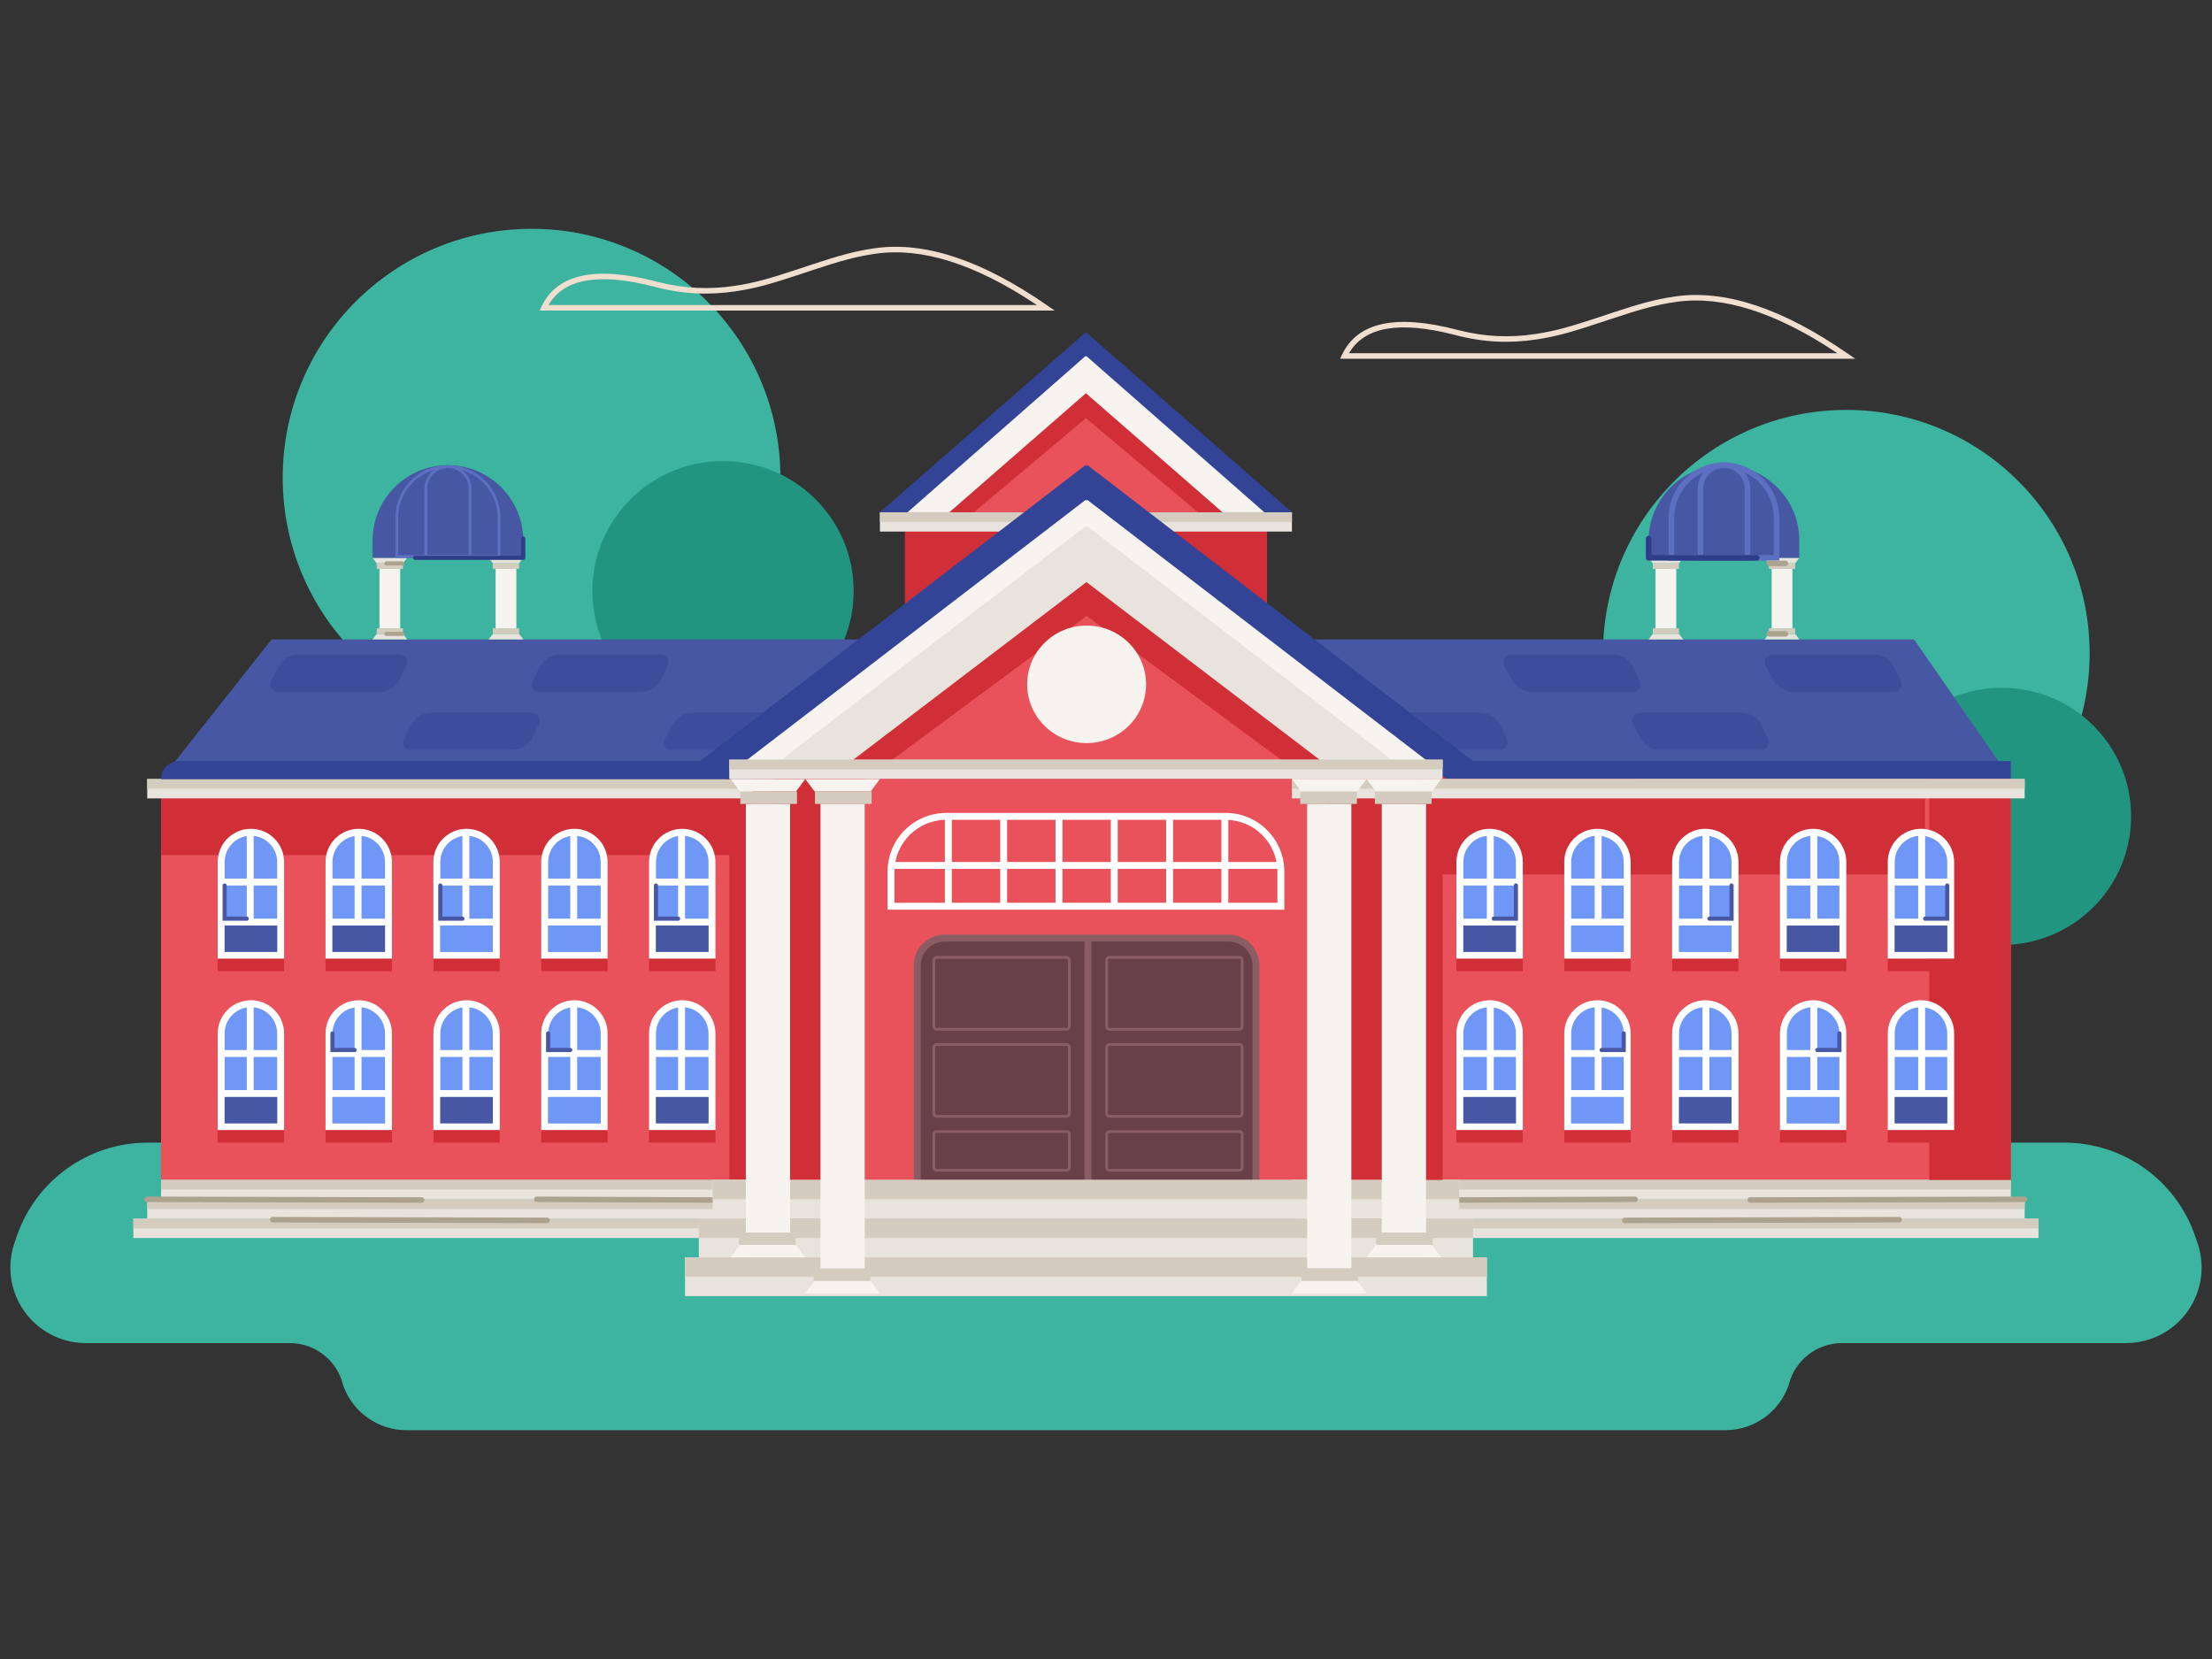 <svg xmlns="http://www.w3.org/2000/svg" width="1600" height="1200" viewBox="0 0 1600 1200" id="school">
  <rect x="0" y="0" width="1600" height="1200" fill="#333333" stroke="none"/>
  <g id="School" fill="none" fill-rule="evenodd" stroke="none" stroke-width="1">
    <g transform="translate(7.5 165.5)">
      <circle id="Shape" cx="376.987" cy="180" r="180" fill="#3CB49F"></circle>
      <circle id="Shape" cx="1327.987" cy="307" r="176" fill="#3CB49F"></circle>
      <path id="Shape" fill="#3CB49F" d="M1485.691,661 C1528.355,661 1566.32,688.068 1580.228,728.401 L1581.987,733.5 C1591.831,762.047 1576.669,793.169 1548.121,803.013 C1542.387,804.991 1536.363,806 1530.297,806 L1324.873,806 C1306.747,806 1290.95,818.274 1286.438,835.782 L1286.304,836.314 C1279.625,855.678 1261.513,868.737 1241.075,868.996 L1240.455,869 L286.519,869 C266.035,869 247.784,856.135 240.875,836.899 L240.669,836.314 C236.348,818.525 220.417,806 202.11,806 L54.676,806 C24.479,806 0,781.521 0,751.324 C0,745.258 1.009,739.234 2.987,733.5 L4.745,728.401 C18.653,688.068 56.618,661 99.282,661 L1485.691,661 Z"></path>
      <ellipse id="Shape" cx="1440.487" cy="425" fill="#229581" rx="93.5" ry="93"></ellipse>
      <ellipse id="Shape" cx="515.487" cy="262" fill="#229581" rx="94.5" ry="94"></ellipse>
      <polygon id="Shape" fill="#E9525B" points="108.987 398 628.987 398 628.987 688 108.987 688"></polygon>
      <polygon id="Shape" fill="#D12F38" points="617.987 398 519.987 398 519.987 734 617.987 734"></polygon>
      <polygon id="Shape" fill="#D12F38" points="108.987 398 528.987 398 528.987 453 108.987 453"></polygon>
      <polygon id="Shape" fill="#E8E4DD" points="108.987 702 628.987 702 628.987 688 108.987 688"></polygon>
      <polygon id="Shape" fill="#E8E4DD" points="98.987 412 628.987 412 628.987 398 98.987 398"></polygon>
      <polygon id="Shape" fill="#D4CCBE" points="108.987 695 628.987 695 628.987 688 108.987 688"></polygon>
      <polygon id="Shape" fill="#D4CCBE" points="98.987 405 628.987 405 628.987 398 98.987 398"></polygon>
      <polygon id="Shape" fill="#E8E4DD" points="98.987 716 628.987 716 628.987 702 98.987 702"></polygon>
      <polygon id="Shape" fill="#D4CCBE" points="98.987 709 628.987 709 628.987 702 98.987 702"></polygon>
      <polygon id="Shape" fill="#E8E4DD" points="88.987 730 628.987 730 628.987 716 88.987 716"></polygon>
      <polygon id="Shape" fill="#D4CCBE" points="88.987 723 628.987 723 628.987 716 88.987 716"></polygon>
      <path id="Shape" fill="#FFF" fill-rule="nonzero" d="M173.987,434 C160.732,434 149.987,444.745 149.987,458 L149.987,528 L197.987,528 L197.987,458 C197.987,444.745 187.242,434 173.987,434 Z"></path>
      <path id="Shape" fill="#6F97F8" fill-rule="nonzero" d="M173.987,439 C184.48,439 192.987,447.507 192.987,458 L192.987,523 L154.987,523 L154.987,458 C154.987,447.507 163.493,439 173.987,439 Z"></path>
      <polygon id="Shape" fill="#FFF" points="175.987 436 175.987 470 194.487 470 194.487 475 175.987 475 175.987 499 194.487 499 194.487 504 153.487 504 153.487 499 170.987 499 170.987 475 153.487 475 153.487 470 170.987 470 170.987 436"></polygon>
      <polygon id="Shape" fill="#4757A4" points="192.987 504 192.987 523 154.987 523 154.987 504"></polygon>
      <path id="Shape" fill="#FFF" fill-rule="nonzero" d="M251.987,434 C238.732,434 227.987,444.745 227.987,458 L227.987,528 L275.987,528 L275.987,458 C275.987,444.745 265.242,434 251.987,434 Z"></path>
      <path id="Shape" fill="#6F97F8" fill-rule="nonzero" d="M251.987,439 C262.48,439 270.987,447.507 270.987,458 L270.987,523 L232.987,523 L232.987,458 C232.987,447.507 241.493,439 251.987,439 Z"></path>
      <polygon id="Shape" fill="#FFF" points="253.987 436 253.987 470 272.487 470 272.487 475 253.987 475 253.987 499 272.487 499 272.487 504 231.487 504 231.487 499 248.987 499 248.987 475 231.487 475 231.487 470 248.987 470 248.987 436"></polygon>
      <polygon id="Shape" fill="#4757A4" points="270.987 504 270.987 523 232.987 523 232.987 504"></polygon>
      <path id="Shape" fill="#FFF" fill-rule="nonzero" d="M329.987,434 C316.732,434 305.987,444.745 305.987,458 L305.987,528 L353.987,528 L353.987,458 C353.987,444.745 343.242,434 329.987,434 Z"></path>
      <path id="Shape" fill="#6F97F8" fill-rule="nonzero" d="M329.987,439 C340.48,439 348.987,447.507 348.987,458 L348.987,523 L310.987,523 L310.987,458 C310.987,447.507 319.493,439 329.987,439 Z"></path>
      <polygon id="Shape" fill="#FFF" points="331.987 436 331.987 470 350.487 470 350.487 475 331.987 475 331.987 499 350.487 499 350.487 504 309.487 504 309.487 499 326.987 499 326.987 475 309.487 475 309.487 470 326.987 470 326.987 436"></polygon>
      <polygon id="Shape" fill="#6F97F8" points="348.987 504 348.987 523 310.987 523 310.987 504"></polygon>
      <path id="Shape" fill="#FFF" fill-rule="nonzero" d="M407.987,434 C394.732,434 383.987,444.745 383.987,458 L383.987,528 L431.987,528 L431.987,458 C431.987,444.745 421.242,434 407.987,434 Z"></path>
      <path id="Shape" fill="#6F97F8" fill-rule="nonzero" d="M407.987,439 C418.48,439 426.987,447.507 426.987,458 L426.987,523 L388.987,523 L388.987,458 C388.987,447.507 397.493,439 407.987,439 Z"></path>
      <polygon id="Shape" fill="#FFF" points="409.987 436 409.987 470 428.487 470 428.487 475 409.987 475 409.987 499 428.487 499 428.487 504 387.487 504 387.487 499 404.987 499 404.987 475 387.487 475 387.487 470 404.987 470 404.987 436"></polygon>
      <polygon id="Shape" fill="#6F97F8" points="426.987 504 426.987 523 388.987 523 388.987 504"></polygon>
      <path id="Shape" fill="#FFF" fill-rule="nonzero" d="M485.987,434 C472.732,434 461.987,444.745 461.987,458 L461.987,528 L509.987,528 L509.987,458 C509.987,444.745 499.242,434 485.987,434 Z"></path>
      <path id="Shape" fill="#6F97F8" fill-rule="nonzero" d="M485.987,439 C496.48,439 504.987,447.507 504.987,458 L504.987,523 L466.987,523 L466.987,458 C466.987,447.507 475.493,439 485.987,439 Z"></path>
      <polygon id="Shape" fill="#FFF" points="487.987 436 487.987 470 506.487 470 506.487 475 487.987 475 487.987 499 506.487 499 506.487 504 465.487 504 465.487 499 482.987 499 482.987 475 465.487 475 465.487 470 482.987 470 482.987 436"></polygon>
      <polygon id="Shape" fill="#4757A4" points="504.987 504 504.987 523 466.987 523 466.987 504"></polygon>
      <path id="Shape" fill="#FFF" fill-rule="nonzero" d="M173.987,558 C160.732,558 149.987,568.745 149.987,582 L149.987,652 L197.987,652 L197.987,582 C197.987,568.745 187.242,558 173.987,558 Z"></path>
      <path id="Shape" fill="#6F97F8" fill-rule="nonzero" d="M173.987,563 C184.48,563 192.987,571.507 192.987,582 L192.987,647 L154.987,647 L154.987,582 C154.987,571.507 163.493,563 173.987,563 Z"></path>
      <polygon id="Shape" fill="#FFF" points="175.987 560 175.987 594 194.487 594 194.487 599 175.987 599 175.987 623 194.487 623 194.487 628 153.487 628 153.487 623 170.987 623 170.987 599 153.487 599 153.487 594 170.987 594 170.987 560"></polygon>
      <polygon id="Shape" fill="#4757A4" points="192.987 628 192.987 647 154.987 647 154.987 628"></polygon>
      <path id="Shape" fill="#FFF" fill-rule="nonzero" d="M251.987,558 C238.732,558 227.987,568.745 227.987,582 L227.987,652 L275.987,652 L275.987,582 C275.987,568.745 265.242,558 251.987,558 Z"></path>
      <path id="Shape" fill="#6F97F8" fill-rule="nonzero" d="M251.987,563 C262.48,563 270.987,571.507 270.987,582 L270.987,647 L232.987,647 L232.987,582 C232.987,571.507 241.493,563 251.987,563 Z"></path>
      <polygon id="Shape" fill="#FFF" points="253.987 560 253.987 594 272.487 594 272.487 599 253.987 599 253.987 623 272.487 623 272.487 628 231.487 628 231.487 623 248.987 623 248.987 599 231.487 599 231.487 594 248.987 594 248.987 560"></polygon>
      <polygon id="Shape" fill="#6F97F8" points="270.987 628 270.987 647 232.987 647 232.987 628"></polygon>
      <path id="Shape" fill="#FFF" fill-rule="nonzero" d="M329.987,558 C316.732,558 305.987,568.745 305.987,582 L305.987,652 L353.987,652 L353.987,582 C353.987,568.745 343.242,558 329.987,558 Z"></path>
      <path id="Shape" fill="#6F97F8" fill-rule="nonzero" d="M329.987,563 C340.48,563 348.987,571.507 348.987,582 L348.987,647 L310.987,647 L310.987,582 C310.987,571.507 319.493,563 329.987,563 Z"></path>
      <polygon id="Shape" fill="#FFF" points="331.987 560 331.987 594 350.487 594 350.487 599 331.987 599 331.987 623 350.487 623 350.487 628 309.487 628 309.487 623 326.987 623 326.987 599 309.487 599 309.487 594 326.987 594 326.987 560"></polygon>
      <polygon id="Shape" fill="#4757A4" points="348.987 628 348.987 647 310.987 647 310.987 628"></polygon>
      <path id="Shape" fill="#FFF" fill-rule="nonzero" d="M407.987,558 C394.732,558 383.987,568.745 383.987,582 L383.987,652 L431.987,652 L431.987,582 C431.987,568.745 421.242,558 407.987,558 Z"></path>
      <path id="Shape" fill="#6F97F8" fill-rule="nonzero" d="M407.987,563 C418.48,563 426.987,571.507 426.987,582 L426.987,647 L388.987,647 L388.987,582 C388.987,571.507 397.493,563 407.987,563 Z"></path>
      <polygon id="Shape" fill="#FFF" points="409.987 560 409.987 594 428.487 594 428.487 599 409.987 599 409.987 623 428.487 623 428.487 628 387.487 628 387.487 623 404.987 623 404.987 599 387.487 599 387.487 594 404.987 594 404.987 560"></polygon>
      <polygon id="Shape" fill="#6F97F8" points="426.987 628 426.987 647 388.987 647 388.987 628"></polygon>
      <path id="Shape" fill="#FFF" fill-rule="nonzero" d="M485.987,558 C472.732,558 461.987,568.745 461.987,582 L461.987,652 L509.987,652 L509.987,582 C509.987,568.745 499.242,558 485.987,558 Z"></path>
      <path id="Shape" fill="#6F97F8" fill-rule="nonzero" d="M485.987,563 C496.48,563 504.987,571.507 504.987,582 L504.987,647 L466.987,647 L466.987,582 C466.987,571.507 475.493,563 485.987,563 Z"></path>
      <polygon id="Shape" fill="#FFF" points="487.987 560 487.987 594 506.487 594 506.487 599 487.987 599 487.987 623 506.487 623 506.487 628 465.487 628 465.487 623 482.987 623 482.987 599 465.487 599 465.487 594 482.987 594 482.987 560"></polygon>
      <polygon id="Shape" fill="#4757A4" points="504.987 628 504.987 647 466.987 647 466.987 628"></polygon>
      <polygon id="Shape" fill="#4757A4" points="108.987 398 628.987 398 698.987 297 188.987 297"></polygon>
      <path id="Shape" fill="#3D4D9C" d="M377.476,350 C378.278,350 379.071,350.175 379.799,350.514 C382.489,351.764 383.694,354.911 382.564,357.625 L382.472,357.833 L378.007,367.438 C375.347,373.162 369.665,376.861 363.376,376.996 L363.019,377 L289.497,377 C288.596,377 287.708,376.779 286.912,376.356 C284.294,374.965 283.258,371.762 284.527,369.112 L284.632,368.904 L290.013,358.775 C292.825,353.481 298.277,350.133 304.25,350.004 L304.609,350 L377.476,350 Z M566.476,350 C567.278,350 568.071,350.175 568.799,350.514 C571.489,351.764 572.694,354.911 571.564,357.625 L571.472,357.833 L567.007,367.438 C564.347,373.162 558.665,376.861 552.376,376.996 L552.019,377 L478.497,377 C477.596,377 476.708,376.779 475.912,376.356 C473.294,374.965 472.258,371.762 473.527,369.112 L473.632,368.904 L479.013,358.775 C481.825,353.481 487.277,350.133 493.25,350.004 L493.609,350 L566.476,350 Z M281.476,308 C282.278,308 283.071,308.175 283.799,308.514 C286.489,309.764 287.694,312.911 286.564,315.625 L286.472,315.833 L282.007,325.438 C279.347,331.162 273.665,334.861 267.376,334.996 L267.019,335 L193.497,335 C192.596,335 191.708,334.779 190.912,334.356 C188.294,332.965 187.258,329.762 188.527,327.112 L188.632,326.904 L194.013,316.775 C196.825,311.481 202.277,308.133 208.25,308.004 L208.609,308 L281.476,308 Z M470.476,308 C471.278,308 472.071,308.175 472.799,308.514 C475.489,309.764 476.694,312.911 475.564,315.625 L475.472,315.833 L471.007,325.438 C468.347,331.162 462.665,334.861 456.376,334.996 L456.019,335 L382.497,335 C381.596,335 380.708,334.779 379.912,334.356 C377.294,332.965 376.258,329.762 377.527,327.112 L377.632,326.904 L383.013,316.775 C385.825,311.481 391.277,308.133 397.25,308.004 L397.609,308 L470.476,308 Z"></path>
      <polygon id="Shape" fill="#4757A4" points="856.987 297 1376.987 297 1446.987 398 936.987 398"></polygon>
      <path id="Shape" fill="#3D4D9C" d="M1173.476,335 C1174.278,335 1175.071,334.825 1175.799,334.486 C1178.489,333.236 1179.694,330.089 1178.564,327.375 L1178.472,327.167 L1174.007,317.562 C1171.347,311.838 1165.665,308.139 1159.376,308.004 L1159.019,308 L1085.497,308 C1084.596,308 1083.708,308.221 1082.912,308.644 C1080.294,310.035 1079.258,313.238 1080.527,315.888 L1080.632,316.096 L1086.013,326.225 C1088.825,331.519 1094.277,334.867 1100.25,334.996 L1100.609,335 L1173.476,335 Z M1362.476,335 C1363.278,335 1364.071,334.825 1364.799,334.486 C1367.489,333.236 1368.694,330.089 1367.564,327.375 L1367.472,327.167 L1363.007,317.562 C1360.347,311.838 1354.665,308.139 1348.376,308.004 L1348.019,308 L1274.497,308 C1273.596,308 1272.708,308.221 1271.912,308.644 C1269.294,310.035 1268.258,313.238 1269.527,315.888 L1269.632,316.096 L1275.013,326.225 C1277.825,331.519 1283.277,334.867 1289.25,334.996 L1289.609,335 L1362.476,335 Z M1077.476,377 C1078.278,377 1079.071,376.825 1079.799,376.486 C1082.489,375.236 1083.694,372.089 1082.564,369.375 L1082.472,369.167 L1078.007,359.562 C1075.347,353.838 1069.665,350.139 1063.376,350.004 L1063.019,350 L989.497,350 C988.596,350 987.708,350.221 986.912,350.644 C984.294,352.035 983.258,355.238 984.527,357.888 L984.632,358.096 L990.013,368.225 C992.825,373.519 998.277,376.867 1004.25,376.996 L1004.609,377 L1077.476,377 Z M1266.476,377 C1267.278,377 1268.071,376.825 1268.799,376.486 C1271.489,375.236 1272.694,372.089 1271.564,369.375 L1271.472,369.167 L1267.007,359.562 C1264.347,353.838 1258.665,350.139 1252.376,350.004 L1252.019,350 L1178.497,350 C1177.596,350 1176.708,350.221 1175.912,350.644 C1173.294,352.035 1172.258,355.238 1173.527,357.888 L1173.632,358.096 L1179.013,368.225 C1181.825,373.519 1187.277,376.867 1193.25,376.996 L1193.609,377 L1266.476,377 Z"></path>
      <polygon id="Shape" fill="#D12F38" points="646.987 297 646.987 205 908.987 205 908.987 297"></polygon>
      <polygon id="Shape" fill="#E8E4DD" points="628.987 219 926.987 219 926.987 205 628.987 205"></polygon>
      <polygon id="Shape" fill="#D4CCBE" points="628.987 212 926.987 212 926.987 205 628.987 205"></polygon>
      <polygon id="Shape" fill="#334395" points="663.926 205 628.987 205 777.691 75 777.987 75.585 778.283 75 926.987 205 892.047 205 777.987 105.991"></polygon>
      <polygon id="Shape" fill="#D12F38" points="656.987 205 777.987 98 898.987 205"></polygon>
      <polygon id="Shape" fill="#E9525B" points="696.987 205 777.987 137 858.987 205"></polygon>
      <polygon id="Shape" fill="#F7F4EF" points="679.237 205 648.987 205 777.73 92 777.987 92.508 778.243 92 906.987 205 876.737 205 777.987 118.938"></polygon>
      <polygon id="Shape" fill="#334395" points="552.539 396.856 483.363 396.856 777.777 170.856 778.363 171.873 778.95 170.856 1073.363 396.856 1004.188 396.856 778.364 224.733"></polygon>
      <path id="Shape" fill="#334395" d="M939.987,385 L1446.987,385 L1446.987,398 L926.987,398 C926.987,390.82 932.807,385 939.987,385 Z"></path>
      <polygon id="Shape" fill="#D12F38" points="516.987 398 777.987 212 1038.987 398"></polygon>
      <polygon id="Shape" fill="#E9525B" points="618.987 398 778.487 280 937.987 398"></polygon>
      <polygon id="Shape" fill="#F7F4EF" points="582.871 391.713 522.987 391.713 777.856 196 778.363 196.88 778.871 196 1033.74 391.713 973.856 391.713 778.364 242.656"></polygon>
      <polygon id="Shape" fill="#E8E4DD" points="608.421 385 556.363 385 777.922 215 778.363 215.764 778.805 215 1000.363 385 948.306 385 778.364 255.526"></polygon>
      <path id="Shape" fill="#334395" d="M121.987,385 L628.987,385 L628.987,398 L108.987,398 C108.987,390.82 114.807,385 121.987,385 Z"></path>
      <polygon id="Shape" fill="#E8E4DD" points="519.987 398 519.987 384 1035.987 384 1035.987 398"></polygon>
      <polygon id="Shape" fill="#E8E4DD" points="261.987 238 286.987 238 283.987 242 264.987 242"></polygon>
      <polygon id="Shape" fill="#E8E4DD" points="345.987 238 370.987 238 367.987 242 348.987 242"></polygon>
      <polygon id="Shape" fill="#E8E4DD" points="286.987 297 261.987 297 264.987 293 283.987 293"></polygon>
      <polygon id="Shape" fill="#D4CCBE" points="283.987 293 264.987 293 264.987 289 283.987 289"></polygon>
      <polygon id="Shape" fill="#E8E4DD" points="370.987 297 345.987 297 348.987 293 367.987 293"></polygon>
      <polygon id="Shape" fill="#D4CCBE" points="367.987 293 348.987 293 348.987 289 367.987 289"></polygon>
      <polygon id="Shape" fill="#D4CCBE" points="264.987 242 283.987 242 283.987 246 264.987 246"></polygon>
      <polygon id="Shape" fill="#D4CCBE" points="348.987 242 367.987 242 367.987 246 348.987 246"></polygon>
      <polygon id="Shape" fill="#F7F4EF" points="266.987 246 281.987 246 281.987 289 266.987 289"></polygon>
      <polygon id="Shape" fill="#F7F4EF" points="350.987 246 365.987 246 365.987 289 350.987 289"></polygon>
      <path id="Shape" fill="#4757A4" d="M316.487,171 C346.586,171 370.987,195.4 370.987,225.5 L370.987,238 L261.987,238 L261.987,225.5 C261.987,195.4 286.387,171 316.487,171 Z"></path>
      <path id="Shape" fill="#5D6FC1" fill-rule="nonzero" d="M316.487,171 C337.474,171 354.487,188.013 354.487,209 L354.487,238 L278.487,238 L278.487,209 C278.487,188.013 295.5,171 316.487,171 Z M316.487,173 C296.803,173 280.81,188.797 280.492,208.405 L280.487,209 L280.487,236 L352.487,236 L352.487,209 C352.487,189.317 336.69,173.323 317.082,173.005 L316.487,173 Z"></path>
      <path id="Shape" fill="#5D6FC1" fill-rule="nonzero" d="M316.487,171 C325.876,171 333.487,178.611 333.487,188 L333.487,238 L299.487,238 L299.487,188 C299.487,178.611 307.098,171 316.487,171 Z M316.487,173 C308.307,173 301.657,179.547 301.49,187.686 L301.487,188 L301.487,236 L331.487,236 L331.487,188 C331.487,179.821 324.94,173.17 316.801,173.003 L316.487,173 Z"></path>
      <path id="Shape" fill="#D12F38" d="M197.987 528 197.987 537 149.987 537 149.987 528 197.987 528ZM275.987 528 275.987 537 227.987 537 227.987 528 275.987 528ZM353.987 528 353.987 537 305.987 537 305.987 528 353.987 528ZM431.987 528 431.987 537 383.987 537 383.987 528 431.987 528ZM509.987 528 509.987 537 461.987 537 461.987 528 509.987 528ZM197.987 652 197.987 661 149.987 661 149.987 652 197.987 652ZM275.987 652 275.987 661 227.987 661 227.987 652 275.987 652ZM353.987 652 353.987 661 305.987 661 305.987 652 353.987 652ZM431.987 652 431.987 661 383.987 661 383.987 652 431.987 652ZM509.987 652 509.987 661 461.987 661 461.987 652 509.987 652Z"></path>
      <polygon id="Shape" fill="#E9525B" points="536.987 770 536.987 398 1018.987 398 1018.987 770"></polygon>
      <path id="Shape" fill="#694047" fill-rule="nonzero" d="M883.903,513 L884.243,513.003 C894.074,513.184 901.987,521.196 901.987,531.053 L901.987,709 L653.987,709 L653.987,531.053 C653.987,521.082 662.083,513 672.07,513 L883.903,513 Z"></path>
      <path id="Shape" fill="#8A5D65" fill-rule="nonzero" d="M880.987,510.5 C893.289,510.5 903.285,520.373 903.484,532.628 L903.487,533 L903.487,690.5 L898.487,690.5 L898.487,533 C898.487,523.555 891.004,515.857 881.643,515.512 L881.316,515.503 L880.987,515.5 L675.987,515.5 C666.432,515.5 658.665,523.158 658.49,532.671 L658.487,533 L658.487,690.5 L653.487,690.5 L653.487,533 C653.487,520.698 663.36,510.702 675.615,510.503 L675.987,510.5 L880.987,510.5 Z"></path>
      <polygon id="Shape" fill="#8A5D65" points="776.987 511 781.987 511 781.987 692 776.987 692"></polygon>
      <polygon id="Shape" fill="#D12F38" points="617.987 398 551.987 398 551.987 734 617.987 734"></polygon>
      <polygon id="Shape" fill="#D4CCBE" points="519.987 391 519.987 384 1035.987 384 1035.987 391"></polygon>
      <path id="Shape" fill="#ADA28F" fill-rule="nonzero" d="M283.581 291.5C284.41 291.5 285.081 292.172 285.081 293 285.081 293.78 284.487 294.42 283.726 294.493L283.581 294.5 271.987 294.5C271.158 294.5 270.487 293.828 270.487 293 270.487 292.22 271.082 291.58 271.842 291.507L271.987 291.5 283.581 291.5ZM283.581 240.5C284.41 240.5 285.081 241.172 285.081 242 285.081 242.78 284.487 243.42 283.726 243.493L283.581 243.5 271.987 243.5C271.158 243.5 270.487 242.828 270.487 242 270.487 241.22 271.082 240.58 271.842 240.507L271.987 240.5 283.581 240.5Z"></path>
      <path id="Shape" fill="#2E3D89" fill-rule="nonzero" d="M370.987,222.537 C371.766,222.537 372.407,223.132 372.48,223.893 L372.487,224.037 L372.487,238 C372.487,238.78 371.892,239.42 371.131,239.493 L370.987,239.5 L292.737,239.5 C291.909,239.5 291.237,238.828 291.237,238 C291.237,237.22 291.832,236.58 292.593,236.507 L292.737,236.5 L369.487,236.499 L369.487,224.037 C369.487,223.257 370.082,222.617 370.842,222.544 L370.987,222.537 Z"></path>
      <path id="Shape" fill="#4757A4" fill-rule="nonzero" d="M154.987 473.5C155.766 473.5 156.407 474.095 156.48 474.856L156.487 475 156.487 497.5 170.987 497.5C171.766 497.5 172.407 498.095 172.48 498.856L172.487 499C172.487 499.78 171.892 500.42 171.131 500.493L170.987 500.5 153.487 500.5 153.487 475C153.487 474.172 154.158 473.5 154.987 473.5ZM310.987 473.5C311.766 473.5 312.407 474.095 312.48 474.856L312.487 475 312.487 497.5 326.987 497.5C327.766 497.5 328.407 498.095 328.48 498.856L328.487 499C328.487 499.78 327.892 500.42 327.131 500.493L326.987 500.5 309.487 500.5 309.487 475C309.487 474.172 310.158 473.5 310.987 473.5ZM232.987 580.5C233.766 580.5 234.407 581.095 234.48 581.856L234.487 582 234.487 592.5 248.987 592.5C249.766 592.5 250.407 593.095 250.48 593.856L250.487 594C250.487 594.78 249.892 595.42 249.131 595.493L248.987 595.5 231.487 595.5 231.487 582C231.487 581.172 232.158 580.5 232.987 580.5ZM388.987 580.5C389.766 580.5 390.407 581.095 390.48 581.856L390.487 582 390.487 592.5 404.987 592.5C405.766 592.5 406.407 593.095 406.48 593.856L406.487 594C406.487 594.78 405.892 595.42 405.131 595.493L404.987 595.5 387.487 595.5 387.487 582C387.487 581.172 388.158 580.5 388.987 580.5ZM466.987 473.5C467.766 473.5 468.407 474.095 468.48 474.856L468.487 475 468.487 497.5 482.987 497.5C483.766 497.5 484.407 498.095 484.48 498.856L484.487 499C484.487 499.78 483.892 500.42 483.131 500.493L482.987 500.5 465.487 500.5 465.487 475C465.487 474.172 466.158 473.5 466.987 473.5Z"></path>
      <path id="Shape" fill="#ADA28F" fill-rule="nonzero" d="M98.992 700 297.492 700.5C298.596 700.503 299.49 701.4 299.487 702.505 299.484 703.559 298.666 704.421 297.631 704.495L297.482 704.5 98.982 704C97.877 703.997 96.984 703.1 96.987 701.995 96.989 700.941 97.808 700.079 98.843 700.005L98.992 700ZM189.742 714.75 388.242 715.25C389.346 715.253 390.24 716.15 390.237 717.255 390.234 718.309 389.416 719.171 388.381 719.245L388.232 719.25 189.732 718.75C188.627 718.747 187.734 717.85 187.737 716.745 187.739 715.691 188.558 714.829 189.593 714.755L189.742 714.75ZM380.745 700 509.245 700.5C510.349 700.504 511.241 701.403 511.237 702.508 511.233 703.562 510.413 704.423 509.378 704.495L509.229 704.5 380.729 704C379.624 703.996 378.733 703.097 378.737 701.992 378.741 700.938 379.56 700.077 380.595 700.005L380.745 700Z"></path>
      <polygon id="Shape" fill="#E9525B" points="1446.987 398 926.987 398 926.987 688 1446.987 688"></polygon>
      <polygon id="Shape" fill="#E8E4DD" points="1446.987 702 926.987 702 926.987 688 1446.987 688"></polygon>
      <polygon id="Shape" fill="#D4CCBE" points="1446.987 695 926.987 695 926.987 688 1446.987 688"></polygon>
      <polygon id="Shape" fill="#E8E4DD" points="1456.987 716 926.987 716 926.987 702 1456.987 702"></polygon>
      <polygon id="Shape" fill="#D4CCBE" points="1456.987 709 926.987 709 926.987 702 1456.987 702"></polygon>
      <polygon id="Shape" fill="#E8E4DD" points="1466.987 730 926.987 730 926.987 716 1466.987 716"></polygon>
      <polygon id="Shape" fill="#D4CCBE" points="1466.987 723 926.987 723 926.987 716 1466.987 716"></polygon>
      <path id="Path" fill="#ADA28F" fill-rule="nonzero" d="M1456.982 700 1258.482 700.5C1257.377 700.503 1256.484 701.4 1256.487 702.505 1256.489 703.559 1257.308 704.421 1258.343 704.495L1258.492 704.5 1456.992 704C1458.096 703.997 1458.99 703.1 1458.987 701.995 1458.984 700.941 1458.166 700.079 1457.131 700.005L1456.982 700ZM1366.232 714.75 1167.732 715.25C1166.627 715.253 1165.734 716.15 1165.737 717.255 1165.739 718.309 1166.558 719.171 1167.593 719.245L1167.742 719.25 1366.242 718.75C1367.346 718.747 1368.24 717.85 1368.237 716.745 1368.234 715.691 1367.416 714.829 1366.381 714.755L1366.232 714.75ZM1175.229 700 1046.729 700.5C1045.624 700.504 1044.733 701.403 1044.737 702.508 1044.741 703.562 1045.56 704.423 1046.595 704.495L1046.745 704.5 1175.245 704C1176.349 703.996 1177.241 703.097 1177.237 701.992 1177.233 700.938 1176.413 700.077 1175.378 700.005L1175.229 700Z"></path>
      <polygon id="Shape" fill="#D12F38" points="952.987 403 1018.987 403 1018.987 739 952.987 739"></polygon>
      <polygon id="Shape" fill="#E8E4DD" points="507.987 716 507.987 688 1047.987 688 1047.987 716"></polygon>
      <polygon id="Shape" fill="#D4CCBE" points="507.987 702 507.987 688 1047.987 688 1047.987 702"></polygon>
      <polygon id="Shape" fill="#E8E4DD" points="497.987 744 497.987 716 1057.987 716 1057.987 744"></polygon>
      <polygon id="Shape" fill="#D4CCBE" points="497.987 730 497.987 716 1057.987 716 1057.987 730"></polygon>
      <polygon id="Shape" fill="#E8E4DD" points="487.987 772 487.987 744 1067.987 744 1067.987 772"></polygon>
      <polygon id="Shape" fill="#D4CCBE" points="487.987 758 487.987 744 1067.987 744 1067.987 758"></polygon>
      <polygon id="Shape" fill="#D12F38" points="1384.987 412 964.987 412 964.987 467 1384.987 467"></polygon>
      <polygon id="Shape" fill="#D12F38" points="1018.987 398 1035.987 398 1035.987 688 1018.987 688"></polygon>
      <polygon id="Shape" fill="#D12F38" points="1446.987 398 1387.987 398 1387.987 688 1446.987 688"></polygon>
      <polygon id="Shape" fill="#E8E4DD" points="1456.987 412 926.987 412 926.987 398 1456.987 398"></polygon>
      <polygon id="Shape" fill="#D4CCBE" points="1456.987 405 926.987 405 926.987 398 1456.987 398"></polygon>
      <path id="Shape" fill="#FFF" fill-rule="nonzero" d="M1381.987,434 C1395.242,434 1405.987,444.745 1405.987,458 L1405.987,528 L1357.987,528 L1357.987,458 C1357.987,444.745 1368.732,434 1381.987,434 Z"></path>
      <path id="Shape" fill="#6F97F8" fill-rule="nonzero" d="M1381.987,439 C1371.493,439 1362.987,447.507 1362.987,458 L1362.987,523 L1400.987,523 L1400.987,458 C1400.987,447.507 1392.48,439 1381.987,439 Z"></path>
      <polygon id="Shape" fill="#FFF" points="1379.987 436 1379.987 470 1361.487 470 1361.487 475 1379.987 475 1379.987 499 1361.487 499 1361.487 504 1402.487 504 1402.487 499 1384.987 499 1384.987 475 1402.487 475 1402.487 470 1384.987 470 1384.987 436"></polygon>
      <polygon id="Shape" fill="#4757A4" points="1362.987 504 1362.987 523 1400.987 523 1400.987 504"></polygon>
      <path id="Shape" fill="#FFF" fill-rule="nonzero" d="M1303.987,434 C1317.242,434 1327.987,444.745 1327.987,458 L1327.987,528 L1279.987,528 L1279.987,458 C1279.987,444.745 1290.732,434 1303.987,434 Z"></path>
      <path id="Shape" fill="#6F97F8" fill-rule="nonzero" d="M1303.987,439 C1293.493,439 1284.987,447.507 1284.987,458 L1284.987,523 L1322.987,523 L1322.987,458 C1322.987,447.507 1314.48,439 1303.987,439 Z"></path>
      <polygon id="Shape" fill="#FFF" points="1301.987 436 1301.987 470 1283.487 470 1283.487 475 1301.987 475 1301.987 499 1283.487 499 1283.487 504 1324.487 504 1324.487 499 1306.987 499 1306.987 475 1324.487 475 1324.487 470 1306.987 470 1306.987 436"></polygon>
      <polygon id="Shape" fill="#4757A4" points="1284.987 504 1284.987 523 1322.987 523 1322.987 504"></polygon>
      <path id="Shape" fill="#FFF" fill-rule="nonzero" d="M1225.987,434 C1239.242,434 1249.987,444.745 1249.987,458 L1249.987,528 L1201.987,528 L1201.987,458 C1201.987,444.745 1212.732,434 1225.987,434 Z"></path>
      <path id="Shape" fill="#6F97F8" fill-rule="nonzero" d="M1225.987,439 C1215.493,439 1206.987,447.507 1206.987,458 L1206.987,523 L1244.987,523 L1244.987,458 C1244.987,447.507 1236.48,439 1225.987,439 Z"></path>
      <polygon id="Shape" fill="#FFF" points="1223.987 436 1223.987 470 1205.487 470 1205.487 475 1223.987 475 1223.987 499 1205.487 499 1205.487 504 1246.487 504 1246.487 499 1228.987 499 1228.987 475 1246.487 475 1246.487 470 1228.987 470 1228.987 436"></polygon>
      <polygon id="Shape" fill="#6F97F8" points="1206.987 504 1206.987 523 1244.987 523 1244.987 504"></polygon>
      <path id="Shape" fill="#FFF" fill-rule="nonzero" d="M1147.987,434 C1161.242,434 1171.987,444.745 1171.987,458 L1171.987,528 L1123.987,528 L1123.987,458 C1123.987,444.745 1134.732,434 1147.987,434 Z"></path>
      <path id="Shape" fill="#6F97F8" fill-rule="nonzero" d="M1147.987,439 C1137.493,439 1128.987,447.507 1128.987,458 L1128.987,523 L1166.987,523 L1166.987,458 C1166.987,447.507 1158.48,439 1147.987,439 Z"></path>
      <polygon id="Shape" fill="#FFF" points="1145.987 436 1145.987 470 1127.487 470 1127.487 475 1145.987 475 1145.987 499 1127.487 499 1127.487 504 1168.487 504 1168.487 499 1150.987 499 1150.987 475 1168.487 475 1168.487 470 1150.987 470 1150.987 436"></polygon>
      <polygon id="Shape" fill="#6F97F8" points="1128.987 504 1128.987 523 1166.987 523 1166.987 504"></polygon>
      <path id="Shape" fill="#FFF" fill-rule="nonzero" d="M1069.987,434 C1083.242,434 1093.987,444.745 1093.987,458 L1093.987,528 L1045.987,528 L1045.987,458 C1045.987,444.745 1056.732,434 1069.987,434 Z"></path>
      <path id="Shape" fill="#6F97F8" fill-rule="nonzero" d="M1069.987,439 C1059.493,439 1050.987,447.507 1050.987,458 L1050.987,523 L1088.987,523 L1088.987,458 C1088.987,447.507 1080.48,439 1069.987,439 Z"></path>
      <polygon id="Shape" fill="#FFF" points="1067.987 436 1067.987 470 1049.487 470 1049.487 475 1067.987 475 1067.987 499 1049.487 499 1049.487 504 1090.487 504 1090.487 499 1072.987 499 1072.987 475 1090.487 475 1090.487 470 1072.987 470 1072.987 436"></polygon>
      <polygon id="Shape" fill="#4757A4" points="1050.987 504 1050.987 523 1088.987 523 1088.987 504"></polygon>
      <path id="Shape" fill="#FFF" fill-rule="nonzero" d="M1381.987,558 C1395.242,558 1405.987,568.745 1405.987,582 L1405.987,652 L1357.987,652 L1357.987,582 C1357.987,568.745 1368.732,558 1381.987,558 Z"></path>
      <path id="Shape" fill="#6F97F8" fill-rule="nonzero" d="M1381.987,563 C1371.493,563 1362.987,571.507 1362.987,582 L1362.987,647 L1400.987,647 L1400.987,582 C1400.987,571.507 1392.48,563 1381.987,563 Z"></path>
      <polygon id="Shape" fill="#FFF" points="1379.987 560 1379.987 594 1361.487 594 1361.487 599 1379.987 599 1379.987 623 1361.487 623 1361.487 628 1402.487 628 1402.487 623 1384.987 623 1384.987 599 1402.487 599 1402.487 594 1384.987 594 1384.987 560"></polygon>
      <polygon id="Shape" fill="#4757A4" points="1362.987 628 1362.987 647 1400.987 647 1400.987 628"></polygon>
      <path id="Shape" fill="#FFF" fill-rule="nonzero" d="M1303.987,558 C1317.242,558 1327.987,568.745 1327.987,582 L1327.987,652 L1279.987,652 L1279.987,582 C1279.987,568.745 1290.732,558 1303.987,558 Z"></path>
      <path id="Shape" fill="#6F97F8" fill-rule="nonzero" d="M1303.987,563 C1293.493,563 1284.987,571.507 1284.987,582 L1284.987,647 L1322.987,647 L1322.987,582 C1322.987,571.507 1314.48,563 1303.987,563 Z"></path>
      <polygon id="Shape" fill="#FFF" points="1301.987 560 1301.987 594 1283.487 594 1283.487 599 1301.987 599 1301.987 623 1283.487 623 1283.487 628 1324.487 628 1324.487 623 1306.987 623 1306.987 599 1324.487 599 1324.487 594 1306.987 594 1306.987 560"></polygon>
      <polygon id="Shape" fill="#6F97F8" points="1284.987 628 1284.987 647 1322.987 647 1322.987 628"></polygon>
      <path id="Shape" fill="#FFF" fill-rule="nonzero" d="M1225.987,558 C1239.242,558 1249.987,568.745 1249.987,582 L1249.987,652 L1201.987,652 L1201.987,582 C1201.987,568.745 1212.732,558 1225.987,558 Z"></path>
      <path id="Shape" fill="#6F97F8" fill-rule="nonzero" d="M1225.987,563 C1215.493,563 1206.987,571.507 1206.987,582 L1206.987,647 L1244.987,647 L1244.987,582 C1244.987,571.507 1236.48,563 1225.987,563 Z"></path>
      <polygon id="Shape" fill="#FFF" points="1223.987 560 1223.987 594 1205.487 594 1205.487 599 1223.987 599 1223.987 623 1205.487 623 1205.487 628 1246.487 628 1246.487 623 1228.987 623 1228.987 599 1246.487 599 1246.487 594 1228.987 594 1228.987 560"></polygon>
      <polygon id="Shape" fill="#4757A4" points="1206.987 628 1206.987 647 1244.987 647 1244.987 628"></polygon>
      <path id="Shape" fill="#FFF" fill-rule="nonzero" d="M1147.987,558 C1161.242,558 1171.987,568.745 1171.987,582 L1171.987,652 L1123.987,652 L1123.987,582 C1123.987,568.745 1134.732,558 1147.987,558 Z"></path>
      <path id="Shape" fill="#6F97F8" fill-rule="nonzero" d="M1147.987,563 C1137.493,563 1128.987,571.507 1128.987,582 L1128.987,647 L1166.987,647 L1166.987,582 C1166.987,571.507 1158.48,563 1147.987,563 Z"></path>
      <polygon id="Shape" fill="#FFF" points="1145.987 560 1145.987 594 1127.487 594 1127.487 599 1145.987 599 1145.987 623 1127.487 623 1127.487 628 1168.487 628 1168.487 623 1150.987 623 1150.987 599 1168.487 599 1168.487 594 1150.987 594 1150.987 560"></polygon>
      <polygon id="Shape" fill="#6F97F8" points="1128.987 628 1128.987 647 1166.987 647 1166.987 628"></polygon>
      <path id="Shape" fill="#FFF" fill-rule="nonzero" d="M1069.987,558 C1083.242,558 1093.987,568.745 1093.987,582 L1093.987,652 L1045.987,652 L1045.987,582 C1045.987,568.745 1056.732,558 1069.987,558 Z"></path>
      <path id="Shape" fill="#6F97F8" fill-rule="nonzero" d="M1069.987,563 C1059.493,563 1050.987,571.507 1050.987,582 L1050.987,647 L1088.987,647 L1088.987,582 C1088.987,571.507 1080.48,563 1069.987,563 Z"></path>
      <polygon id="Shape" fill="#FFF" points="1067.987 560 1067.987 594 1049.487 594 1049.487 599 1067.987 599 1067.987 623 1049.487 623 1049.487 628 1090.487 628 1090.487 623 1072.987 623 1072.987 599 1090.487 599 1090.487 594 1072.987 594 1072.987 560"></polygon>
      <polygon id="Shape" fill="#4757A4" points="1050.987 628 1050.987 647 1088.987 647 1088.987 628"></polygon>
      <polygon id="Shape" fill="#E8E4DD" points="1293.987 238 1268.987 238 1271.987 242 1290.987 242"></polygon>
      <polygon id="Shape" fill="#E8E4DD" points="1209.987 238 1184.987 238 1187.987 242 1206.987 242"></polygon>
      <polygon id="Shape" fill="#E8E4DD" points="1268.987 297 1293.987 297 1290.987 293 1271.987 293"></polygon>
      <polygon id="Shape" fill="#D4CCBE" points="1271.987 293 1290.987 293 1290.987 289 1271.987 289"></polygon>
      <polygon id="Shape" fill="#E8E4DD" points="1184.987 297 1209.987 297 1206.987 293 1187.987 293"></polygon>
      <polygon id="Shape" fill="#D4CCBE" points="1187.987 293 1206.987 293 1206.987 289 1187.987 289"></polygon>
      <polygon id="Shape" fill="#D4CCBE" points="1290.987 242 1271.987 242 1271.987 246 1290.987 246"></polygon>
      <polygon id="Shape" fill="#D4CCBE" points="1206.987 242 1187.987 242 1187.987 246 1206.987 246"></polygon>
      <polygon id="Shape" fill="#F7F4EF" points="1288.987 246 1273.987 246 1273.987 289 1288.987 289"></polygon>
      <polygon id="Shape" fill="#F7F4EF" points="1204.987 246 1189.987 246 1189.987 289 1204.987 289"></polygon>
      <path id="Shape" fill="#4757A4" d="M1239.487,171 C1209.387,171 1184.987,195.4 1184.987,225.5 L1184.987,238 L1293.987,238 L1293.987,225.5 C1293.987,195.4 1269.586,171 1239.487,171 Z"></path>
      <path id="Shape" fill="#5D6FC1" fill-rule="nonzero" d="M1239.487,169 C1261.578,169 1279.487,186.909 1279.487,209 L1279.487,240 L1199.487,240 L1199.487,209 C1199.487,186.909 1217.395,169 1239.487,169 Z M1238.891,173.005 C1219.284,173.323 1203.487,189.317 1203.487,209 L1203.487,236 L1275.487,236 L1275.487,209 C1275.487,189.118 1259.369,173 1239.487,173 L1238.891,173.005 Z"></path>
      <path id="Shape" fill="#5D6FC1" fill-rule="nonzero" d="M1239.487,169 C1249.98,169 1258.487,177.507 1258.487,188 L1258.487,240 L1220.487,240 L1220.487,188 C1220.487,177.507 1228.993,169 1239.487,169 Z M1239.173,173.003 C1231.034,173.17 1224.487,179.821 1224.487,188 L1224.487,236 L1254.487,236 L1254.487,188 C1254.487,179.716 1247.771,173 1239.487,173 L1239.173,173.003 Z"></path>
      <path id="Shape" fill="#D12F38" d="M1357.987 528 1357.987 537 1405.987 537 1405.987 528 1357.987 528ZM1279.987 528 1279.987 537 1327.987 537 1327.987 528 1279.987 528ZM1201.987 528 1201.987 537 1249.987 537 1249.987 528 1201.987 528ZM1123.987 528 1123.987 537 1171.987 537 1171.987 528 1123.987 528ZM1045.987 528 1045.987 537 1093.987 537 1093.987 528 1045.987 528ZM1357.987 652 1357.987 661 1405.987 661 1405.987 652 1357.987 652ZM1279.987 652 1279.987 661 1327.987 661 1327.987 652 1279.987 652ZM1201.987 652 1201.987 661 1249.987 661 1249.987 652 1201.987 652ZM1123.987 652 1123.987 661 1171.987 661 1171.987 652 1123.987 652ZM1045.987 652 1045.987 661 1093.987 661 1093.987 652 1045.987 652Z"></path>
      <polygon id="Shape" fill="#F7F4EF" points="969.987 416 937.987 416 937.987 752 969.987 752"></polygon>
      <polygon id="Shape" fill="#F7F4EF" points="980.987 744 1034.987 744 1028.237 735 987.737 735"></polygon>
      <polygon id="Shape" fill="#D4CCBE" points="987.987 735 1028.987 735 1028.987 726 987.987 726"></polygon>
      <polygon id="Shape" fill="#F7F4EF" points="1023.987 416 991.987 416 991.987 726 1023.987 726"></polygon>
      <polygon id="Shape" fill="#F7F4EF" points="1034.987 398 980.987 398 987.737 407 1028.237 407"></polygon>
      <polygon id="Shape" fill="#D4CCBE" points="1027.987 407 986.987 407 986.987 416 1027.987 416"></polygon>
      <polygon id="Shape" fill="#F7F4EF" points="926.987 770 980.987 770 974.237 761 933.737 761"></polygon>
      <polygon id="Shape" fill="#D4CCBE" points="933.987 761 974.987 761 974.987 752 933.987 752"></polygon>
      <polygon id="Shape" fill="#F7F4EF" points="980.987 398 926.987 398 933.737 407 974.237 407"></polygon>
      <polygon id="Shape" fill="#D4CCBE" points="973.987 407 932.987 407 932.987 416 973.987 416"></polygon>
      <polygon id="Shape" fill="#F7F4EF" points="574.987 744 520.987 744 527.737 735 568.237 735"></polygon>
      <polygon id="Shape" fill="#D4CCBE" points="567.987 735 526.987 735 526.987 726 567.987 726"></polygon>
      <polygon id="Shape" fill="#F7F4EF" points="531.987 416 563.987 416 563.987 726 531.987 726"></polygon>
      <polygon id="Shape" fill="#F7F4EF" points="520.987 398 574.987 398 568.237 407 527.737 407"></polygon>
      <polygon id="Shape" fill="#D4CCBE" points="527.987 407 568.987 407 568.987 416 527.987 416"></polygon>
      <polygon id="Shape" fill="#F7F4EF" points="628.987 770 574.987 770 581.737 761 622.237 761"></polygon>
      <polygon id="Shape" fill="#D4CCBE" points="621.987 761 580.987 761 580.987 752 621.987 752"></polygon>
      <polygon id="Shape" fill="#F7F4EF" points="574.987 398 628.987 398 622.237 407 581.737 407"></polygon>
      <polygon id="Shape" fill="#D4CCBE" points="581.987 407 622.987 407 622.987 416 581.987 416"></polygon>
      <polygon id="Shape" fill="#F7F4EF" points="617.987 752 585.987 752 585.987 416 617.987 416"></polygon>
      <path id="Shape" fill="#ADA28F" fill-rule="nonzero" d="M1283.987 291C1285.091 291 1285.987 291.895 1285.987 293 1285.987 294.054 1285.171 294.918 1284.136 294.995L1283.987 295 1272.392 295C1271.288 295 1270.392 294.105 1270.392 293 1270.392 291.946 1271.208 291.082 1272.243 291.005L1272.392 291 1283.987 291ZM1283.987 240C1285.091 240 1285.987 240.895 1285.987 242 1285.987 243.054 1285.171 243.918 1284.136 243.995L1283.987 244 1272.392 244C1271.288 244 1270.392 243.105 1270.392 242 1270.392 240.946 1271.208 240.082 1272.243 240.005L1272.392 240 1283.987 240Z"></path>
      <path id="Shape" fill="#2E3D89" fill-rule="nonzero" d="M1184.987,222.037 C1186.041,222.037 1186.905,222.853 1186.981,223.888 L1186.987,224.037 L1186.987,235.999 L1263.237,236 C1264.291,236 1265.155,236.816 1265.231,237.851 L1265.237,238 C1265.237,239.054 1264.421,239.918 1263.386,239.995 L1263.237,240 L1184.987,240 C1183.932,240 1183.069,239.184 1182.992,238.149 L1182.987,238 L1182.987,224.037 C1182.987,222.933 1183.882,222.037 1184.987,222.037 Z"></path>
      <path id="Shape" fill="#4757A4" fill-rule="nonzero" d="M1400.987 473.5C1401.766 473.5 1402.407 474.095 1402.48 474.856L1402.487 475 1402.487 500.5 1384.987 500.5C1384.158 500.5 1383.487 499.828 1383.487 499 1383.487 498.22 1384.082 497.58 1384.842 497.507L1384.987 497.5 1399.487 497.5 1399.487 475C1399.487 474.22 1400.082 473.58 1400.842 473.507L1400.987 473.5ZM1244.987 473.5C1245.766 473.5 1246.407 474.095 1246.48 474.856L1246.487 475 1246.487 500.5 1228.987 500.5C1228.158 500.5 1227.487 499.828 1227.487 499 1227.487 498.22 1228.082 497.58 1228.842 497.507L1228.987 497.5 1243.487 497.5 1243.487 475C1243.487 474.22 1244.082 473.58 1244.842 473.507L1244.987 473.5ZM1322.987 580.5C1323.766 580.5 1324.407 581.095 1324.48 581.856L1324.487 582 1324.487 595.5 1306.987 595.5C1306.158 595.5 1305.487 594.828 1305.487 594 1305.487 593.22 1306.082 592.58 1306.842 592.507L1306.987 592.5 1321.487 592.5 1321.487 582C1321.487 581.22 1322.082 580.58 1322.842 580.507L1322.987 580.5ZM1166.987 580.5C1167.766 580.5 1168.407 581.095 1168.48 581.856L1168.487 582 1168.487 595.5 1150.987 595.5C1150.158 595.5 1149.487 594.828 1149.487 594 1149.487 593.22 1150.082 592.58 1150.842 592.507L1150.987 592.5 1165.487 592.5 1165.487 582C1165.487 581.22 1166.082 580.58 1166.842 580.507L1166.987 580.5ZM1088.987 473.5C1089.766 473.5 1090.407 474.095 1090.48 474.856L1090.487 475 1090.487 500.5 1072.987 500.5C1072.158 500.5 1071.487 499.828 1071.487 499 1071.487 498.22 1072.082 497.58 1072.842 497.507L1072.987 497.5 1087.487 497.5 1087.487 475C1087.487 474.22 1088.082 473.58 1088.842 473.507L1088.987 473.5Z"></path>
      <ellipse id="Shape" cx="778.487" cy="329.5" fill="#F7F4EF" rx="43" ry="42.5"></ellipse>
      <path id="Shape" fill="#FFF" fill-rule="nonzero" d="M878.987,422.5 L676.987,422.5 C653.515,422.5 634.487,441.528 634.487,465 L634.487,492.5 L921.487,492.5 L921.487,465 C921.487,441.528 902.459,422.5 878.987,422.5 Z M878.987,427.5 L879.607,427.505 C900.032,427.836 916.487,444.496 916.487,465 L916.487,487.5 L639.487,487.5 L639.487,465 C639.487,444.289 656.276,427.5 676.987,427.5 L878.987,427.5 Z"></path>
      <polygon id="Shape" fill="#FFF" points="636.987 458 918.987 458 918.987 463 636.987 463"></polygon>
      <path id="Shape" fill="#FFF" d="M680.987,425 L680.987,490 L675.987,490 L675.987,425 L680.987,425 Z M720.987,425 L720.987,490 L715.987,490 L715.987,425 L720.987,425 Z M760.987,425 L760.987,490 L755.987,490 L755.987,425 L760.987,425 Z M800.987,425 L800.987,490 L795.987,490 L795.987,425 L800.987,425 Z M840.987,425 L840.987,490 L835.987,490 L835.987,425 L840.987,425 Z M880.987,425 L880.987,490 L875.987,490 L875.987,425 L880.987,425 Z"></path>
      <path id="Shape" fill="#8A5D65" fill-rule="nonzero" d="M763.987 526 669.987 526C668.33 526 666.987 527.343 666.987 529L666.987 577C666.987 578.657 668.33 580 669.987 580L763.987 580C765.644 580 766.987 578.657 766.987 577L766.987 529C766.987 527.343 765.644 526 763.987 526ZM669.987 528 763.987 528C764.539 528 764.987 528.448 764.987 529L764.987 577C764.987 577.552 764.539 578 763.987 578L669.987 578C669.435 578 668.987 577.552 668.987 577L668.987 529C668.987 528.448 669.435 528 669.987 528ZM888.987 526 794.987 526C793.33 526 791.987 527.343 791.987 529L791.987 577C791.987 578.657 793.33 580 794.987 580L888.987 580C890.644 580 891.987 578.657 891.987 577L891.987 529C891.987 527.343 890.644 526 888.987 526ZM794.987 528 888.987 528C889.539 528 889.987 528.448 889.987 529L889.987 577C889.987 577.552 889.539 578 888.987 578L794.987 578C794.435 578 793.987 577.552 793.987 577L793.987 529C793.987 528.448 794.435 528 794.987 528ZM763.987 589 669.987 589C668.33 589 666.987 590.343 666.987 592L666.987 640C666.987 641.657 668.33 643 669.987 643L763.987 643C765.644 643 766.987 641.657 766.987 640L766.987 592C766.987 590.343 765.644 589 763.987 589ZM669.987 591 763.987 591C764.539 591 764.987 591.448 764.987 592L764.987 640C764.987 640.552 764.539 641 763.987 641L669.987 641C669.435 641 668.987 640.552 668.987 640L668.987 592C668.987 591.448 669.435 591 669.987 591ZM888.987 589 794.987 589C793.33 589 791.987 590.343 791.987 592L791.987 640C791.987 641.657 793.33 643 794.987 643L888.987 643C890.644 643 891.987 641.657 891.987 640L891.987 592C891.987 590.343 890.644 589 888.987 589ZM794.987 591 888.987 591C889.539 591 889.987 591.448 889.987 592L889.987 640C889.987 640.552 889.539 641 888.987 641L794.987 641C794.435 641 793.987 640.552 793.987 640L793.987 592C793.987 591.448 794.435 591 794.987 591ZM763.987 652 669.987 652C668.33 652 666.987 653.343 666.987 655L666.987 679C666.987 680.657 668.33 682 669.987 682L763.987 682C765.644 682 766.987 680.657 766.987 679L766.987 655C766.987 653.343 765.644 652 763.987 652ZM669.987 654 763.987 654C764.539 654 764.987 654.448 764.987 655L764.987 679C764.987 679.552 764.539 680 763.987 680L669.987 680C669.435 680 668.987 679.552 668.987 679L668.987 655C668.987 654.448 669.435 654 669.987 654ZM888.987 652 794.987 652C793.33 652 791.987 653.343 791.987 655L791.987 679C791.987 680.657 793.33 682 794.987 682L888.987 682C890.644 682 891.987 680.657 891.987 679L891.987 655C891.987 653.343 890.644 652 888.987 652ZM794.987 654 888.987 654C889.539 654 889.987 654.448 889.987 655L889.987 679C889.987 679.552 889.539 680 888.987 680L794.987 680C794.435 680 793.987 679.552 793.987 679L793.987 655C793.987 654.448 794.435 654 794.987 654Z"></path>
      <path id="Shape" fill="#F0DECF" fill-rule="nonzero" d="M1204.71 48.863 1203.155 49.087C1189.767 51.066 1178.565 54.145 1158.076 60.932L1147.375 64.497C1127.301 71.133 1116.911 73.978 1103.848 75.99L1103.363 76.064C1084.733 78.891 1066.745 78.216 1047.542 73.335L1046.493 73.065C1002.341 61.518 974.357 67.391 963.177 91.148L961.835 94 1334.377 94 1329.127 90.357C1282.084 57.715 1240.616 43.839 1204.71 48.863ZM1321.501 89.999 968.287 89.999 968.438 89.736C979.481 70.961 1004.583 66.461 1044.274 76.623L1045.481 76.935C1065.621 82.202 1084.472 82.976 1103.963 80.019L1104.95 79.867C1118.873 77.69 1129.89 74.556 1152.461 67.022L1156.924 65.53C1179.558 57.982 1190.958 54.826 1205.264 52.824 1238.3 48.202 1276.55 60.223 1320.001 89.001L1321.501 89.999ZM625.71 14.001 624.671 14.15C611.225 16.101 600.112 19.119 579.86 25.811L569.123 29.388C548.307 36.284 537.818 39.161 524.363 41.203 505.733 44.029 487.745 43.355 468.542 38.474L467.493 38.203C423.341 26.656 395.357 32.529 384.177 56.287L382.835 59.138 755.377 59.138 750.127 55.495C703.084 22.853 661.616 8.978 625.71 14.001ZM742.501 55.138 389.286 55.138 389.438 54.875C400.481 36.099 425.583 31.6 465.274 41.761L466.481 42.073C486.621 47.341 505.472 48.115 524.963 45.158L526.441 44.928C539.318 42.883 549.834 39.977 569.595 33.445L579.522 30.137C601.103 22.971 612.298 19.917 626.264 17.963 659.3 13.341 697.55 25.362 741.001 54.139L742.501 55.138Z"></path>
    </g>
  </g>
</svg>
